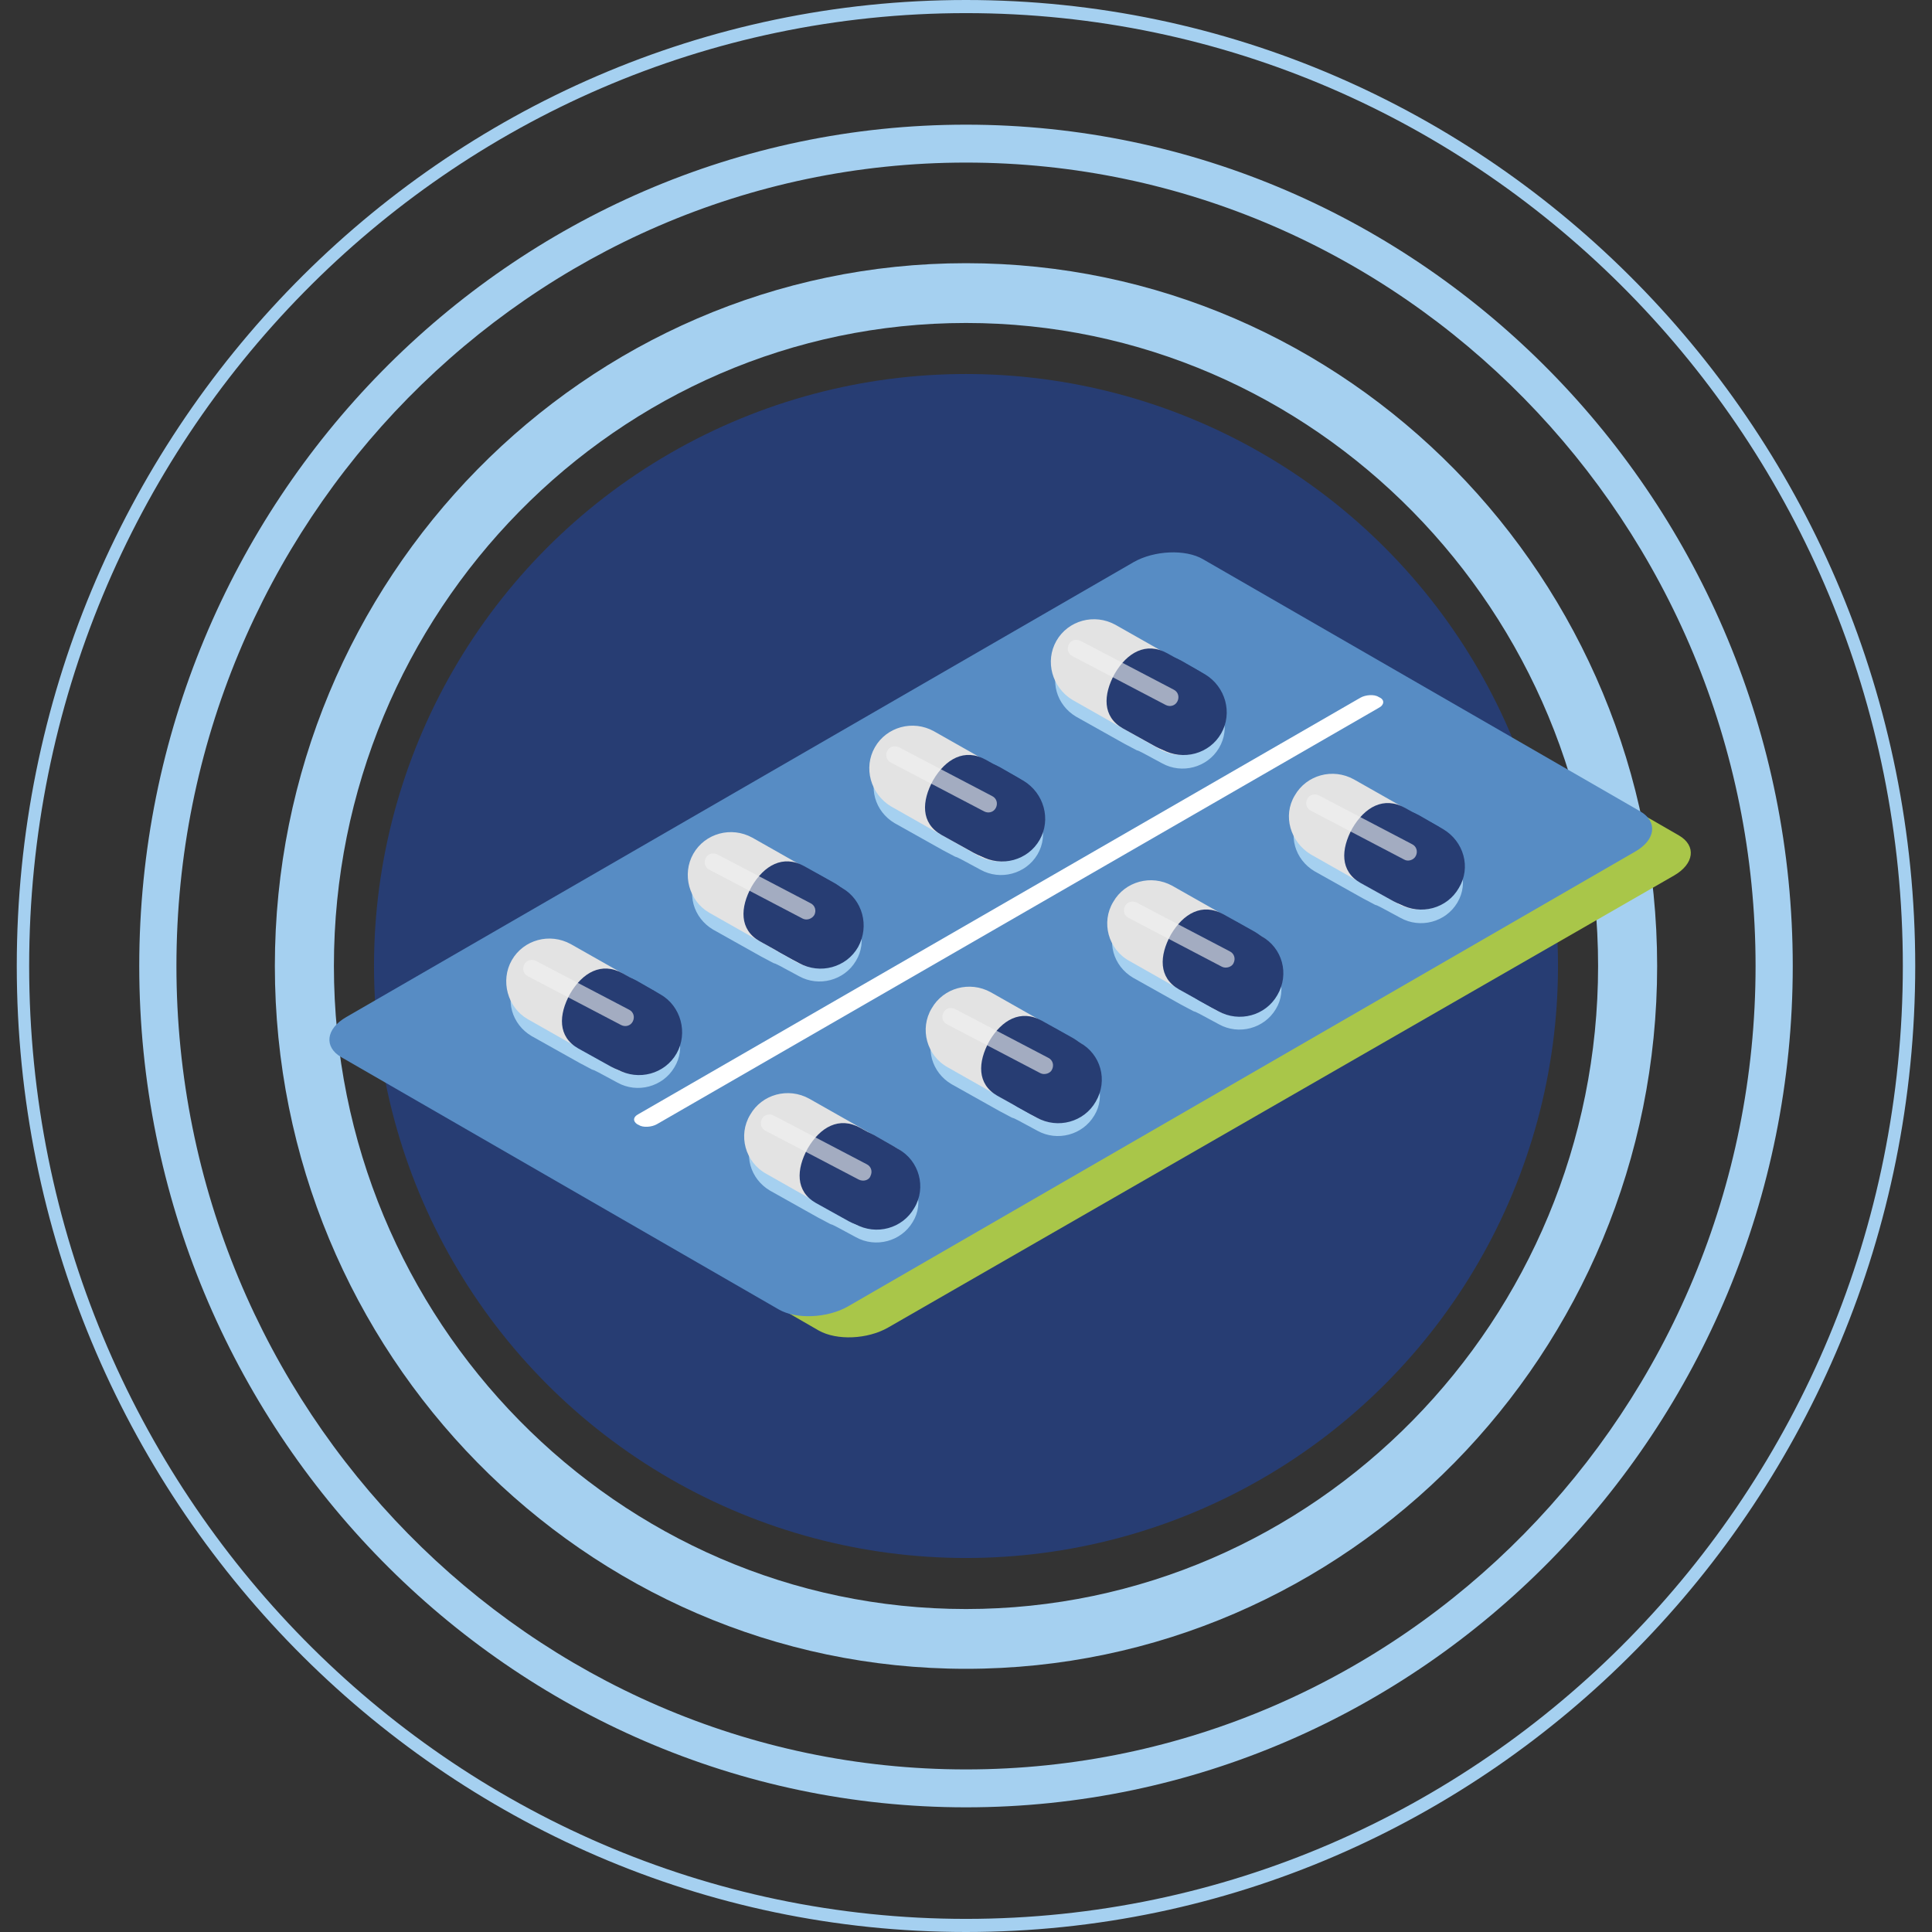 <svg xmlns="http://www.w3.org/2000/svg" xmlns:xlink="http://www.w3.org/1999/xlink" id="Layer_1" x="0px" y="0px" viewBox="0 0 265 265" style="enable-background:new 0 0 265 265;" xml:space="preserve"><rect x="0" y="0" width="265" height="265" fill="#333333" stroke="none"/> <style type="text/css"> .st0{fill:#A5D0F0;} .st1{fill:#578CC4;} .st2{fill-rule:evenodd;clip-rule:evenodd;fill:#273D73;} .st3{fill:#A9C649;} .st4{fill:#FFFFFF;} .st5{fill:#E3E3E3;} .st6{fill:#273D73;} .st7{opacity:0.61;fill:#F2F2F2;} </style> <g> <g> <g> <g> <g> <g> <g> <g> <g> <g> <g> <path class="st0" d="M132.5,265C60.7,265,2.3,205.5,2.3,132.5S60.7,0,132.5,0s130.2,59.4,130.2,132.5 S204.3,265,132.5,265z M132.5,1.8C61.6,1.8,4,60.4,4,132.5c0,72.1,57.7,130.7,128.5,130.7S261,204.6,261,132.5 C261,60.4,203.4,1.8,132.5,1.8z"></path> </g> </g> <g> <g> <path class="st0" d="M132.5,247.9c-62.5,0-113.4-51.8-113.4-115.4C19.1,68.9,70,17.1,132.5,17.1s113.4,51.8,113.4,115.4 C245.9,196.1,195,247.9,132.5,247.9z M132.5,22.3c-59.7,0-108.3,49.4-108.3,110.2c0,60.7,48.6,110.2,108.3,110.2 s108.3-49.4,108.3-110.2C240.8,71.8,192.2,22.3,132.5,22.3z"></path> </g> </g> <g> <g> <path class="st0" d="M132.5,228.9c-52.3,0-94.8-43.3-94.8-96.4s42.5-96.4,94.8-96.4s94.8,43.3,94.8,96.4 S184.8,228.9,132.5,228.9z M132.5,44.3c-47.8,0-86.7,39.6-86.7,88.2c0,48.6,38.9,88.2,86.7,88.2s86.7-39.6,86.7-88.2 C219.2,83.9,180.3,44.3,132.5,44.3z"></path> </g> </g> <g> <g> <path class="st0" d="M132.5,210.2c-42.1,0-76.4-34.8-76.4-77.7s34.3-77.7,76.4-77.7s76.4,34.8,76.4,77.7 S174.6,210.2,132.5,210.2z M132.5,79.5c-28.7,0-52.1,23.8-52.1,53c0,29.2,23.4,53,52.1,53s52.1-23.8,52.1-53 C184.6,103.3,161.2,79.5,132.5,79.5z"></path> </g> </g> </g> </g> </g> </g> <ellipse class="st1" cx="132.5" cy="132.5" rx="42.4" ry="42"></ellipse> </g> </g> <circle class="st2" cx="132.5" cy="132.5" r="81.2"></circle> </g> </g> <g> <path class="st3" d="M229.6,120.1l-107.8,62c-2.8,1.6-7,1.8-9.5,0.4l-60-34.6c-2.4-1.4-2.1-3.8,0.7-5.5l107.8-62 c2.8-1.6,7-1.8,9.5-0.4l60,34.6C232.7,116,232.4,118.5,229.6,120.1z"></path> <path class="st1" d="M224.3,116.8l-108,62.4c-2.8,1.6-7.1,1.8-9.5,0.4l-60-34.6c-2.4-1.4-2.1-3.9,0.7-5.5l108-62.4 c2.8-1.6,7.1-1.8,9.5-0.4l60,34.6C227.4,112.7,227.1,115.2,224.3,116.8z"></path> <path class="st4" d="M189.1,97.1l-99,57.1c-0.7,0.4-1.9,0.5-2.5,0.1l-0.2-0.1c-0.6-0.4-0.6-1,0.2-1.4l99-57.1 c0.7-0.4,1.9-0.5,2.5-0.1l0.2,0.1C189.9,96,189.9,96.7,189.1,97.1z"></path> <path class="st0" d="M90.4,138.8l-0.3-0.1l0,0l-1.8-1l-2.9-1.6l0,0l-6.8-3.8c-2.7-1.5-6.2-0.6-7.8,2.1c-1.6,2.7-0.6,6.1,2.1,7.7 l6.6,3.7l0,0l1.7,0.9l0.3,0.1l0,0l0.6,0.3l2.6,1.4c2.7,1.5,6.2,0.6,7.8-2.1l0,0C94.1,143.8,93.2,140.4,90.4,138.8z"></path> <g> <path class="st5" d="M72.4,139.8l12,6.8c2.9,1.6,6.5,0.6,8.1-2.2l0,0c1.6-2.9,0.6-6.5-2.2-8.1l-12-6.8c-2.9-1.6-6.5-0.6-8.1,2.2 l0,0C68.6,134.5,69.6,138.2,72.4,139.8z"></path> <g> <path class="st6" d="M90.6,136.4l-3.3-1.9c-2.9-1.6-6.5-0.6-8.1,2.2l0,0c-1.6,2.9-0.6,6.5,2.2,8.1l0.6,0.4l2.7,1.5 c2.9,1.6,6.5,0.6,8.1-2.2h0C94.4,141.7,93.4,138,90.6,136.4z"></path> <path class="st6" d="M89.7,135.9l-4.3-2.4c-2.9-1.6-5.5-0.1-7.2,2.8v0c-1.6,2.9-1.7,5.9,1.1,7.5l1.8,1l2.7,1.5 c2.9,1.6,6.5,0.6,8.1-2.2l0,0C93.5,141.2,92.5,137.5,89.7,135.9z"></path> </g> </g> <path class="st7" d="M85.2,140.6l-12.8-6.7c-0.6-0.3-0.8-1-0.5-1.6l0,0c0.3-0.6,1-0.8,1.6-0.5l12.8,6.7c0.6,0.3,0.8,1,0.5,1.6v0 C86.5,140.7,85.8,140.9,85.2,140.6z"></path> <path class="st0" d="M115.3,124.2l-0.3-0.1l0,0l-1.8-1l-2.9-1.6l0,0l-6.8-3.8c-2.7-1.5-6.2-0.6-7.8,2.1c-1.6,2.7-0.6,6.1,2.1,7.7 l6.6,3.7l0,0l1.7,0.9l0.3,0.1h0l0.6,0.3l2.6,1.4c2.7,1.5,6.2,0.6,7.8-2.1l0,0C119,129.2,118.1,125.7,115.3,124.2z"></path> <g> <path class="st5" d="M97.3,125.2l12,6.8c2.9,1.6,6.5,0.6,8.1-2.2l0,0c1.6-2.9,0.6-6.5-2.2-8.1l-12-6.8c-2.9-1.6-6.5-0.6-8.1,2.2 v0C93.5,119.9,94.5,123.6,97.3,125.2z"></path> <g> <path class="st6" d="M115.5,121.8l-3.3-1.9c-2.9-1.6-6.5-0.6-8.1,2.2v0c-1.6,2.9-0.6,6.5,2.2,8.1l0.6,0.4l2.7,1.5 c2.9,1.6,6.5,0.6,8.1-2.2l0,0C119.3,127,118.3,123.4,115.5,121.8z"></path> <path class="st6" d="M114.6,121.2l-4.3-2.4c-2.9-1.6-5.5-0.1-7.2,2.8v0c-1.6,2.9-1.7,5.9,1.1,7.5l1.8,1l2.7,1.5 c2.9,1.6,6.5,0.6,8.1-2.2h0C118.4,126.5,117.4,122.9,114.6,121.2z"></path> </g> </g> <path class="st7" d="M110.1,126l-12.8-6.7c-0.6-0.3-0.8-1-0.5-1.6l0,0c0.3-0.6,1-0.8,1.6-0.5l12.8,6.7c0.6,0.3,0.8,1,0.5,1.6l0,0 C111.4,126,110.7,126.3,110.1,126z"></path> <path class="st0" d="M140.2,109.6l-0.3-0.1l0,0l-1.8-1l-2.9-1.6l0,0l-6.8-3.8c-2.7-1.5-6.2-0.6-7.8,2.1c-1.6,2.7-0.6,6.1,2.1,7.7 l6.6,3.7l0,0l1.7,0.9l0.3,0.1l0,0l0.6,0.3l2.6,1.4c2.7,1.5,6.2,0.6,7.8-2.1h0C143.9,114.5,142.9,111.1,140.2,109.6z"></path> <g> <path class="st5" d="M122.2,110.6l12,6.8c2.9,1.6,6.5,0.6,8.1-2.2l0,0c1.6-2.9,0.6-6.5-2.2-8.1l-12-6.8c-2.9-1.6-6.5-0.6-8.1,2.2 l0,0C118.4,105.3,119.4,108.9,122.2,110.6z"></path> <g> <path class="st6" d="M140.4,107.1l-3.3-1.9c-2.9-1.6-6.5-0.6-8.1,2.2l0,0c-1.6,2.9-0.6,6.5,2.2,8.1l0.6,0.4l2.7,1.5 c2.9,1.6,6.5,0.6,8.1-2.2l0,0C144.2,112.4,143.2,108.8,140.4,107.1z"></path> <path class="st6" d="M139.5,106.6l-4.3-2.4c-2.9-1.6-5.5-0.1-7.2,2.8l0,0c-1.6,2.9-1.7,5.9,1.1,7.5l1.8,1l2.7,1.5 c2.9,1.6,6.5,0.6,8.1-2.2h0C143.3,111.9,142.3,108.2,139.5,106.6z"></path> </g> </g> <path class="st7" d="M135,111.3l-12.8-6.7c-0.6-0.3-0.8-1-0.5-1.6l0,0c0.3-0.6,1-0.8,1.6-0.5l12.8,6.7c0.6,0.3,0.8,1,0.5,1.6l0,0 C136.3,111.4,135.6,111.6,135,111.3z"></path> <path class="st0" d="M165.1,95l-0.3-0.1l0,0l-1.8-1l-2.9-1.6l0,0l-6.8-3.8c-2.7-1.5-6.2-0.6-7.8,2.1c-1.6,2.7-0.6,6.1,2.1,7.7 l6.6,3.7l0,0l1.7,0.9l0.3,0.1h0l0.6,0.3l2.6,1.4c2.7,1.5,6.2,0.6,7.8-2.1h0C168.8,99.9,167.9,96.5,165.1,95z"></path> <g> <path class="st5" d="M147.1,96l12,6.8c2.9,1.6,6.5,0.6,8.1-2.2l0,0c1.6-2.9,0.6-6.5-2.2-8.1l-12-6.8c-2.9-1.6-6.5-0.6-8.1,2.2h0 C143.3,90.7,144.3,94.3,147.1,96z"></path> <g> <path class="st6" d="M165.3,92.5l-3.3-1.9c-2.9-1.6-6.5-0.6-8.1,2.2l0,0c-1.6,2.9-0.6,6.5,2.2,8.1l0.6,0.4l2.7,1.5 c2.9,1.6,6.5,0.6,8.1-2.2h0C169.1,97.8,168.1,94.2,165.3,92.5z"></path> <path class="st6" d="M164.4,92l-4.3-2.4c-2.9-1.6-5.5-0.1-7.2,2.8h0c-1.6,2.9-1.7,5.9,1.1,7.5l1.8,1l2.7,1.5 c2.9,1.6,6.5,0.6,8.1-2.2h0C168.2,97.3,167.2,93.6,164.4,92z"></path> </g> </g> <path class="st7" d="M159.9,96.7L147.1,90c-0.6-0.3-0.8-1-0.5-1.6l0,0c0.3-0.6,1-0.8,1.6-0.5l12.8,6.7c0.6,0.3,0.8,1,0.5,1.6l0,0 C161.2,96.8,160.5,97,159.9,96.7z"></path> <path class="st0" d="M148,145.4l-0.3-0.1l0,0l-1.8-1l-2.9-1.6l0,0l-6.8-3.8c-2.7-1.5-6.2-0.6-7.8,2.1c-1.6,2.7-0.6,6.1,2.1,7.7 l6.6,3.7l0,0l1.7,0.9l0.3,0.1h0l0.6,0.3l2.6,1.4c2.7,1.5,6.2,0.6,7.8-2.1h0C151.7,150.4,150.7,146.9,148,145.4z"></path> <g> <path class="st5" d="M130,146.4l12,6.8c2.9,1.6,6.5,0.6,8.1-2.2v0c1.6-2.9,0.6-6.5-2.2-8.1l-12-6.8c-2.9-1.6-6.5-0.6-8.1,2.2l0,0 C126.1,141.1,127.1,144.8,130,146.4z"></path> <g> <path class="st6" d="M148.1,143l-3.3-1.9c-2.9-1.6-6.5-0.6-8.1,2.2l0,0c-1.6,2.9-0.6,6.5,2.2,8.1l0.6,0.4l2.7,1.5 c2.9,1.6,6.5,0.6,8.1-2.2h0C152,148.2,151,144.6,148.1,143z"></path> <path class="st6" d="M147.2,142.4l-4.3-2.4c-2.9-1.6-5.5-0.1-7.2,2.8l0,0c-1.6,2.9-1.7,5.9,1.1,7.5l1.8,1l2.7,1.5 c2.9,1.6,6.5,0.6,8.1-2.2l0,0C151.1,147.7,150.1,144.1,147.2,142.4z"></path> </g> </g> <path class="st7" d="M142.7,147.2l-12.8-6.7c-0.6-0.3-0.8-1-0.5-1.6v0c0.3-0.6,1-0.8,1.6-0.5l12.8,6.7c0.6,0.3,0.8,1,0.5,1.6l0,0 C144.1,147.2,143.3,147.5,142.7,147.2z"></path> <path class="st0" d="M123.1,160l-0.3-0.1l0,0l-1.8-1l-2.9-1.6l0,0l-6.8-3.8c-2.7-1.5-6.2-0.6-7.8,2.1c-1.6,2.7-0.6,6.1,2.1,7.7 l6.6,3.7l0,0l1.7,0.9l0.3,0.1h0l0.6,0.3l2.6,1.4c2.7,1.5,6.2,0.6,7.8-2.1l0,0C126.8,165,125.8,161.6,123.1,160z"></path> <g> <path class="st5" d="M105.1,161l12,6.8c2.9,1.6,6.5,0.6,8.1-2.2v0c1.6-2.9,0.6-6.5-2.2-8.1l-12-6.8c-2.9-1.6-6.5-0.6-8.1,2.2l0,0 C101.2,155.7,102.2,159.4,105.1,161z"></path> <g> <path class="st6" d="M123.2,157.6l-3.3-1.9c-2.9-1.6-6.5-0.6-8.1,2.2l0,0c-1.6,2.9-0.6,6.5,2.2,8.1l0.6,0.4l2.7,1.5 c2.9,1.6,6.5,0.6,8.1-2.2h0C127.1,162.9,126.1,159.2,123.2,157.6z"></path> <path class="st6" d="M122.3,157.1l-4.3-2.4c-2.9-1.6-5.5-0.1-7.2,2.8l0,0c-1.6,2.9-1.7,5.9,1.1,7.5l1.8,1l2.7,1.5 c2.9,1.6,6.5,0.6,8.1-2.2l0,0C126.2,162.4,125.2,158.7,122.3,157.1z"></path> </g> </g> <path class="st7" d="M117.8,161.8l-12.8-6.7c-0.6-0.3-0.8-1-0.5-1.6l0,0c0.3-0.6,1-0.8,1.6-0.5l12.8,6.7c0.6,0.3,0.8,1,0.5,1.6 l0,0C119.2,161.9,118.4,162.1,117.8,161.8z"></path> <path class="st0" d="M172.9,130.8l-0.3-0.1l0,0l-1.8-1l-2.9-1.6l0,0l-6.8-3.8c-2.7-1.5-6.2-0.6-7.8,2.1c-1.6,2.7-0.6,6.1,2.1,7.7 l6.6,3.7l0,0l1.7,0.9l0.3,0.1l0,0l0.6,0.3l2.6,1.4c2.7,1.5,6.2,0.6,7.8-2.1l0,0C176.6,135.8,175.6,132.3,172.9,130.8z"></path> <g> <path class="st5" d="M154.9,131.8l12,6.8c2.9,1.6,6.5,0.6,8.1-2.2v0c1.6-2.9,0.6-6.5-2.2-8.1l-12-6.8c-2.9-1.6-6.5-0.6-8.1,2.2 l0,0C151,126.5,152,130.2,154.9,131.8z"></path> <g> <path class="st6" d="M173,128.4l-3.3-1.9c-2.9-1.6-6.5-0.6-8.1,2.2h0c-1.6,2.9-0.6,6.5,2.2,8.1l0.6,0.4l2.7,1.5 c2.9,1.6,6.5,0.6,8.1-2.2l0,0C176.9,133.6,175.9,130,173,128.4z"></path> <path class="st6" d="M172.1,127.8l-4.3-2.4c-2.9-1.6-5.5-0.1-7.2,2.8l0,0c-1.6,2.9-1.7,5.9,1.1,7.5l1.8,1l2.7,1.5 c2.9,1.6,6.5,0.6,8.1-2.2l0,0C176,133.1,175,129.5,172.1,127.8z"></path> </g> </g> <path class="st7" d="M167.6,132.6l-12.8-6.7c-0.6-0.3-0.8-1-0.5-1.6l0,0c0.3-0.6,1-0.8,1.6-0.5l12.8,6.7c0.6,0.3,0.8,1,0.5,1.6 l0,0C169,132.6,168.2,132.9,167.6,132.6z"></path> <path class="st0" d="M197.8,116.2l-0.3-0.1l0,0l-1.8-1l-2.9-1.6l0,0l-6.8-3.8c-2.7-1.5-6.2-0.6-7.8,2.1c-1.6,2.7-0.6,6.1,2.1,7.7 l6.6,3.7l0,0l1.7,0.9l0.3,0.1l0,0l0.6,0.3l2.6,1.4c2.7,1.5,6.2,0.6,7.8-2.1h0C201.5,121.1,200.5,117.7,197.8,116.2z"></path> <g> <path class="st5" d="M179.8,117.2l12,6.8c2.9,1.6,6.5,0.6,8.1-2.2v0c1.6-2.9,0.6-6.5-2.2-8.1l-12-6.8c-2.9-1.6-6.5-0.6-8.1,2.2 l0,0C175.9,111.9,177,115.5,179.8,117.2z"></path> <g> <path class="st6" d="M197.9,113.7l-3.3-1.9c-2.9-1.6-6.5-0.6-8.1,2.2l0,0c-1.6,2.9-0.6,6.5,2.2,8.1l0.6,0.4l2.7,1.5 c2.9,1.6,6.5,0.6,8.1-2.2l0,0C201.8,119,200.8,115.4,197.9,113.7z"></path> <path class="st6" d="M197,113.2l-4.3-2.4c-2.9-1.6-5.5-0.1-7.2,2.8l0,0c-1.6,2.9-1.7,5.9,1.1,7.5l1.8,1l2.7,1.5 c2.9,1.6,6.5,0.6,8.1-2.2h0C200.9,118.5,199.9,114.8,197,113.2z"></path> </g> </g> <path class="st7" d="M192.6,117.9l-12.8-6.7c-0.6-0.3-0.8-1-0.5-1.6l0,0c0.3-0.6,1-0.8,1.6-0.5l12.8,6.7c0.6,0.3,0.8,1,0.5,1.6 l0,0C193.9,118,193.1,118.2,192.6,117.9z"></path> </g> </g> </svg>